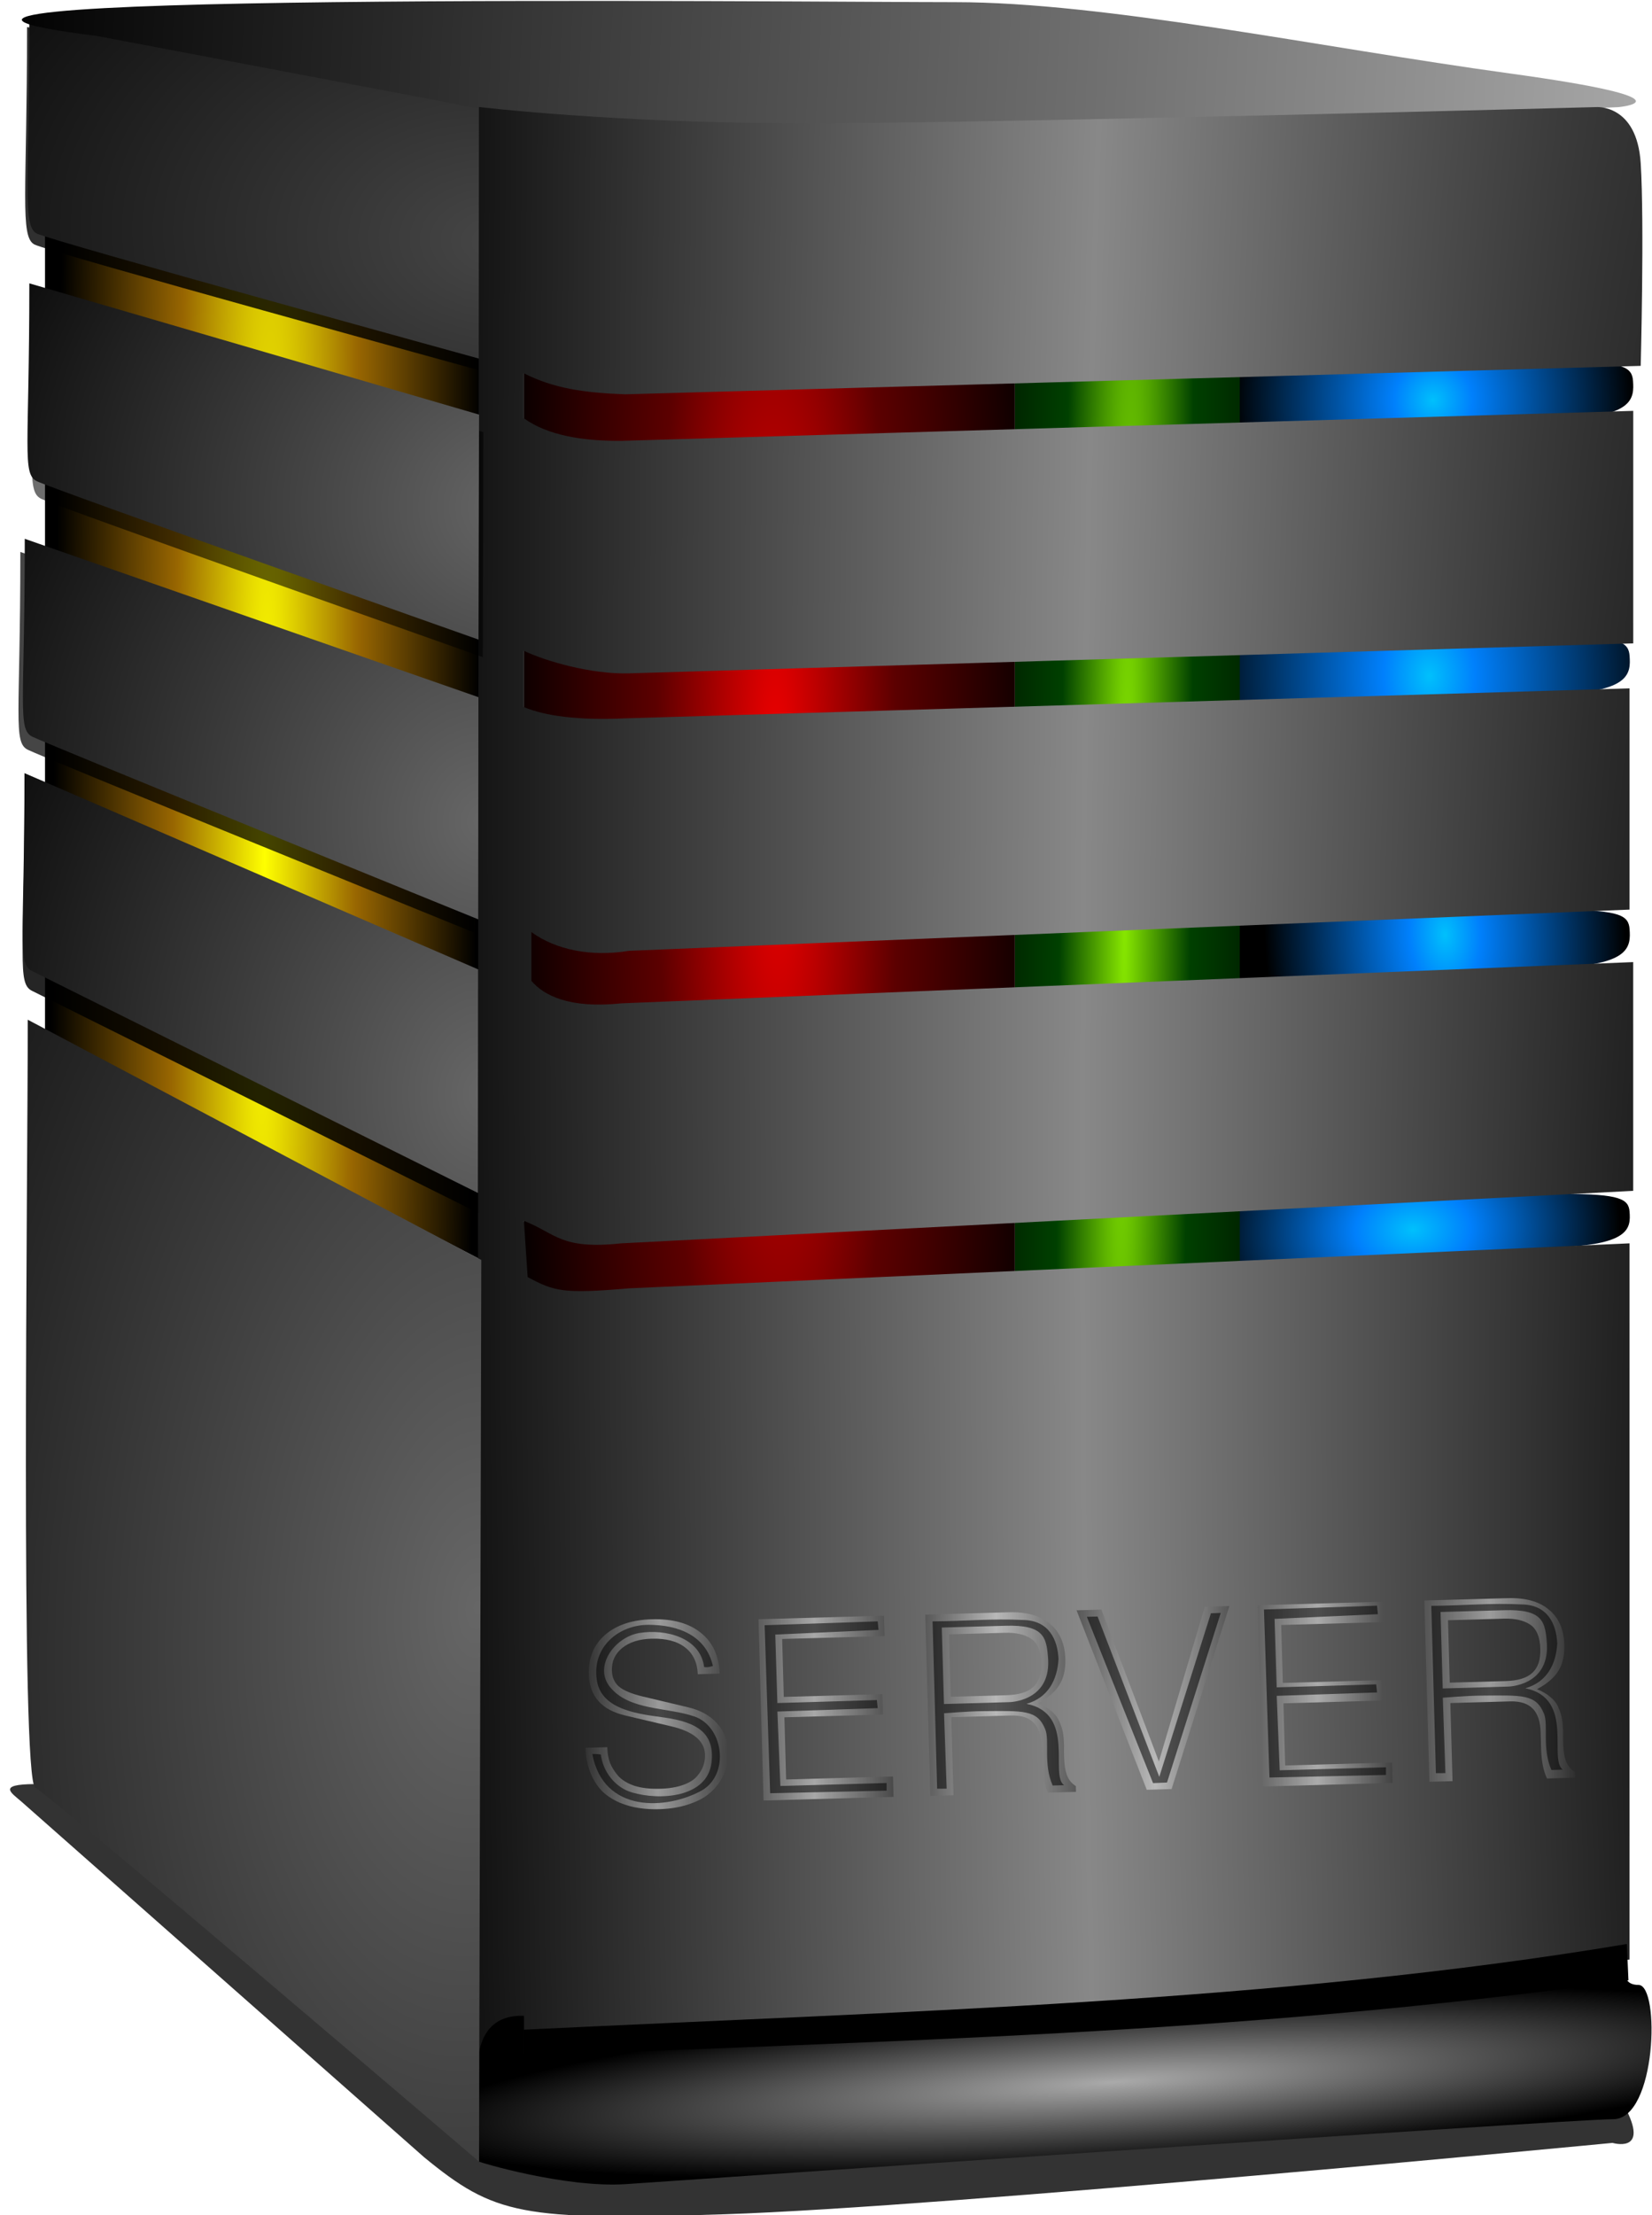 <?xml version="1.0" encoding="UTF-8" standalone="no"?>
<!-- Created with Inkscape (http://www.inkscape.org/) -->
<svg
    xmlns:inkscape="http://www.inkscape.org/namespaces/inkscape"
    xmlns:rdf="http://www.w3.org/1999/02/22-rdf-syntax-ns#"
    xmlns="http://www.w3.org/2000/svg"
    xmlns:sodipodi="http://sodipodi.sourceforge.net/DTD/sodipodi-0.dtd"
    xmlns:ns1="http://sozi.baierouge.fr"
    xmlns:cc="http://creativecommons.org/ns#"
    xmlns:xlink="http://www.w3.org/1999/xlink"
    xmlns:dc="http://purl.org/dc/elements/1.1/"
    id="svg21977"
    sodipodi:docname="New document 30"
    viewBox="0 0 300 402.02"
    version="1.1"
    inkscape:version="0.48.3.1 r9886"
  >
  <title
      id="title22278"
    >Server Remix 1 by Merlin2525.svg</title
  >
  <defs
      id="defs21979"
    >
    <radialGradient
        id="radialGradient18549"
        gradientUnits="userSpaceOnUse"
        cy="359.04"
        cx="-141.51"
        gradientTransform="matrix(.183 -17.529 .968 .01 -589.8 -2081.9)"
        r="15.346"
        inkscape:collect="always"
      >
      <stop
          id="stop14248"
          style="stop-color:#ffff00"
          offset="0"
      />
      <stop
          id="stop14254"
          style="stop-color:#986601"
          offset=".434"
      />
      <stop
          id="stop14250"
          style="stop-color:#000000"
          offset="1"
      />
    </radialGradient
    >
    <radialGradient
        id="radialGradient18546"
        xlink:href="#linearGradient17308"
        gradientUnits="userSpaceOnUse"
        cy="292.56"
        cx="-147.58"
        gradientTransform="matrix(1 0 0 1.032 -38.644 68.261)"
        r="14.04"
        inkscape:collect="always"
    />
    <linearGradient
        id="linearGradient17308"
      >
      <stop
          id="stop17310"
          style="stop-color:#00c0fc"
          offset="0"
      />
      <stop
          id="stop17312"
          style="stop-color:#0080fc"
          offset=".196"
      />
      <stop
          id="stop17314"
          style="stop-color:#000000"
          offset="1"
      />
    </linearGradient
    >
    <radialGradient
        id="radialGradient18543"
        xlink:href="#linearGradient17308"
        gradientUnits="userSpaceOnUse"
        cy="311.83"
        cx="-147.83"
        gradientTransform="matrix(1.167 -.03 .04 1.573 -26.448 -105.45)"
        r="14.04"
        inkscape:collect="always"
    />
    <radialGradient
        id="radialGradient18540"
        xlink:href="#linearGradient17308"
        gradientUnits="userSpaceOnUse"
        cy="331.56"
        cx="-125.82"
        gradientTransform="matrix(-.9 .049 -.079 -1.452 -272.44 895.22)"
        r="14.04"
        inkscape:collect="always"
    />
    <radialGradient
        id="radialGradient18537"
        gradientUnits="userSpaceOnUse"
        cy="351.64"
        cx="-149.23"
        gradientTransform="matrix(1.054 -.043 .031 .743 -41.254 160.6)"
        r="13.806"
        inkscape:collect="always"
      >
      <stop
          id="stop17298"
          style="stop-color:#00c0fc"
          offset="0"
      />
      <stop
          id="stop17304"
          style="stop-color:#0080fc"
          offset=".277"
      />
      <stop
          id="stop17300"
          style="stop-color:#000000"
          offset="1"
      />
    </radialGradient
    >
    <radialGradient
        id="radialGradient18534"
        gradientUnits="userSpaceOnUse"
        cy="412.35"
        cx="-189.47"
        gradientTransform="matrix(1.178 -.078 .009 .142 10.848 414.69)"
        r="41.651"
        inkscape:collect="always"
      >
      <stop
          id="stop17290"
          style="stop-color:#aaaaaa"
          offset="0"
      />
      <stop
          id="stop17292"
          style="stop-color:#000000"
          offset="1"
      />
    </radialGradient
    >
    <filter
        id="filter14262"
        inkscape:collect="always"
        color-interpolation-filters="sRGB"
      >
      <feGaussianBlur
          id="feGaussianBlur14264"
          stdDeviation="0.34"
          inkscape:collect="always"
      />
    </filter
    >
    <radialGradient
        id="radialGradient18530"
        gradientUnits="userSpaceOnUse"
        cy="324.37"
        cx="-130.23"
        gradientTransform="matrix(.16 -2.198 3.155 .23 -1254.4 -1.742)"
        r="15.963"
        inkscape:collect="always"
      >
      <stop
          id="stop13408"
          style="stop-color:#464646"
          offset="0"
      />
      <stop
          id="stop13410"
          style="stop-color:#000000"
          offset="1"
      />
    </radialGradient
    >
    <linearGradient
        id="linearGradient18527"
        y2="371.94"
        gradientUnits="userSpaceOnUse"
        x2="500.93"
        gradientTransform="matrix(.688 0 0 .688 -506.69 93.124)"
        y1="362.3"
        x1="318.78"
        inkscape:collect="always"
      >
      <stop
          id="stop13442"
          stop-color="#4d4d4d"
          style="stop-color:#000000"
          offset="0"
      />
      <stop
          id="stop13444"
          stop-color="#b4b4b4"
          offset="1"
      />
    </linearGradient
    >
    <radialGradient
        id="radialGradient18524"
        gradientUnits="userSpaceOnUse"
        cy="368.74"
        cx="-75.592"
        gradientTransform="matrix(.51 -45.409 1.736 .019 -809.4 -3033.9)"
        r="7.886"
        inkscape:collect="always"
      >
      <stop
          id="stop14236"
          style="stop-color:#88e800"
          offset="0"
      />
      <stop
          id="stop14242"
          style="stop-color:#004000"
          offset=".336"
      />
      <stop
          id="stop14238"
          style="stop-color:#000000"
          offset="1"
      />
    </radialGradient
    >
    <radialGradient
        id="radialGradient18521"
        gradientUnits="userSpaceOnUse"
        cy="363.12"
        cx="-101.24"
        gradientTransform="matrix(1.126 -.009 0.059 7.011 -139.67 -2148.9)"
        r="17.211"
        inkscape:collect="always"
      >
      <stop
          id="stop14216"
          style="stop-color:#f40000"
          offset="0"
      />
      <stop
          id="stop14244"
          style="stop-color:#5c0000"
          offset=".434"
      />
      <stop
          id="stop14218"
          style="stop-color:#000000"
          offset="1"
      />
    </radialGradient
    >
    <radialGradient
        id="radialGradient18518"
        gradientUnits="userSpaceOnUse"
        cy="434.29"
        cx="-78.293"
        gradientTransform="matrix(-.27 -17.278 2.434 -.038 -1239 -874.72)"
        r="40.849"
        inkscape:collect="always"
      >
      <stop
          id="stop13434"
          style="stop-color:#000000"
          offset="0"
      />
      <stop
          id="stop13436"
          style="stop-color:#888888"
          offset=".5"
      />
      <stop
          id="stop13438"
          style="stop-color:#000000"
          offset="1"
      />
    </radialGradient
    >
    <filter
        id="filter14274"
        inkscape:collect="always"
        color-interpolation-filters="sRGB"
      >
      <feGaussianBlur
          id="feGaussianBlur14276"
          stdDeviation="0.344"
          inkscape:collect="always"
      />
    </filter
    >
    <radialGradient
        id="radialGradient18514"
        xlink:href="#linearGradient13414"
        gradientUnits="userSpaceOnUse"
        cy="343.33"
        cx="-128.03"
        gradientTransform="matrix(-.056 -2.576 2.785 -.06 -1214 68.43)"
        r="15.832"
        inkscape:collect="always"
    />
    <linearGradient
        id="linearGradient13414"
      >
      <stop
          id="stop13416"
          style="stop-color:#666666"
          offset="0"
      />
      <stop
          id="stop13430"
          style="stop-color:#333333"
          offset=".5"
      />
      <stop
          id="stop13418"
          style="stop-color:#000000"
          offset="1"
      />
    </linearGradient
    >
    <filter
        id="filter14286"
        inkscape:collect="always"
        color-interpolation-filters="sRGB"
      >
      <feGaussianBlur
          id="feGaussianBlur14288"
          stdDeviation="0.297"
          inkscape:collect="always"
      />
    </filter
    >
    <radialGradient
        id="radialGradient18510"
        xlink:href="#linearGradient13414"
        gradientUnits="userSpaceOnUse"
        cy="362.38"
        cx="-127.8"
        gradientTransform="matrix(.048 -3.136 2.752 .042 -1244 -16.34)"
        r="15.97"
        inkscape:collect="always"
    />
    <filter
        id="filter14314"
        inkscape:collect="always"
        color-interpolation-filters="sRGB"
      >
      <feGaussianBlur
          id="feGaussianBlur14316"
          stdDeviation="0.683"
          inkscape:collect="always"
      />
    </filter
    >
    <radialGradient
        id="radialGradient18506"
        xlink:href="#linearGradient13414"
        gradientUnits="userSpaceOnUse"
        cy="382.7"
        cx="-137.59"
        gradientTransform="matrix(.006 -3.465 2.713 .005 -1290.2 -59.893)"
        r="15.97"
        inkscape:collect="always"
    />
    <radialGradient
        id="radialGradient18503"
        xlink:href="#linearGradient13414"
        gradientUnits="userSpaceOnUse"
        cy="419.86"
        cx="-131.75"
        gradientTransform="matrix(.366 -6.369 3.518 .202 -1682.1 -469.14)"
        r="15.965"
        inkscape:collect="always"
    />
    <linearGradient
        id="linearGradient18499"
        y2="387.13"
        xlink:href="#linearGradient17870"
        gradientUnits="userSpaceOnUse"
        x2="-207.22"
        gradientTransform="translate(-38.644 77.517)"
        y1="387.28"
        x1="-196.58"
        inkscape:collect="always"
    />
    <linearGradient
        id="linearGradient17870"
      >
      <stop
          id="stop17872"
          style="stop-color:#333333"
          offset="0"
      />
      <stop
          id="stop17878"
          style="stop-color:#eeeeee"
          offset=".5"
      />
      <stop
          id="stop17874"
          style="stop-color:#333333"
          offset="1"
      />
    </linearGradient
    >
    <linearGradient
        id="linearGradient18496"
        y2="384.3"
        xlink:href="#linearGradient17870"
        gradientUnits="userSpaceOnUse"
        x2="-185.41"
        gradientTransform="translate(-38.644 77.517)"
        y1="384.3"
        x1="-196.57"
        inkscape:collect="always"
    />
    <linearGradient
        id="linearGradient18493"
        y2="384.01"
        xlink:href="#linearGradient17870"
        gradientUnits="userSpaceOnUse"
        x2="-172.62"
        gradientTransform="translate(-38.644 77.517)"
        y1="383.94"
        x1="-183.88"
        inkscape:collect="always"
    />
    <linearGradient
        id="linearGradient18490"
        y2="380.14"
        xlink:href="#linearGradient17870"
        gradientUnits="userSpaceOnUse"
        x2="-161.48"
        gradientTransform="translate(-38.644 77.517)"
        y1="379.99"
        x1="-172.43"
        inkscape:collect="always"
    />
    <linearGradient
        id="linearGradient18487"
        y2="382.86"
        xlink:href="#linearGradient17870"
        gradientUnits="userSpaceOnUse"
        x2="-150.27"
        gradientTransform="translate(-38.644 77.517)"
        y1="382.86"
        x1="-161.12"
        inkscape:collect="always"
    />
    <linearGradient
        id="linearGradient18484"
        y2="383.03"
        xlink:href="#linearGradient17870"
        gradientUnits="userSpaceOnUse"
        x2="-137.63"
        gradientTransform="translate(-38.644 77.517)"
        y1="383.03"
        x1="-149.58"
        inkscape:collect="always"
    />
  </defs
  >
  <sodipodi:namedview
      id="base"
      bordercolor="#666666"
      inkscape:pageshadow="2"
      inkscape:window-y="654"
      fit-margin-left="0"
      pagecolor="#ffffff"
      fit-margin-top="0"
      inkscape:window-maximized="1"
      inkscape:zoom="1.0688849"
      inkscape:window-x="0"
      inkscape:window-height="1026"
      showgrid="false"
      borderopacity="1.0"
      inkscape:current-layer="layer1"
      inkscape:cx="-152.16686"
      inkscape:cy="135.84048"
      fit-margin-right="0"
      fit-margin-bottom="0"
      inkscape:window-width="1680"
      inkscape:pageopacity="0.0"
      inkscape:document-units="px"
  />
  <g
      id="layer1"
      inkscape:label="Layer 1"
      inkscape:groupmode="layer"
      transform="translate(-284.93 -150.82)"
    >
    <g
        id="g18552"
        transform="matrix(2.59 0 0 2.59 1027.5 -735.28)"
      >
      <path
          id="path15769"
          d="m-284.28 467.14c-2.64 0.017-1.638 0.608-0.927 1.227l28.231 24.916c4.936 4.049 6.797 4.461 21.072 4.001 15.495-0.499 62.26-5.001 62.26-5.001s2.5 0.75 1-2.25c-1.5-3.001-111.64-22.892-111.64-22.892z"
          style="fill-rule:evenodd;fill:#333333"
          inkscape:connector-curvature="0"
      />
      <path
          id="path15771"
          d="m-283.55 358.25v56.322l30.593 15.843 0.099-63.247-30.692-8.917z"
          style="fill-rule:evenodd;fill:url(#radialGradient18549)"
          inkscape:connector-curvature="0"
      />
      <path
          id="path15773"
          d="m-200.27 368.31c0.699 0 15.615-0.814 23.441-0.831 3.996-0.009 4.556 0.402 4.622 1.341 0.085 1.21 0.015 2.423-4.657 2.659-3.607 0.183-9.903 0.53-22.938 1.196l-0.468-4.366z"
          style="fill-rule:evenodd;fill:url(#radialGradient18546)"
          inkscape:connector-curvature="0"
      />
      <path
          id="path15775"
          d="m-200.51 387.58c0.699 0 15.615-0.814 23.441-0.831 3.996-0.009 4.556 0.402 4.622 1.341 0.085 1.21 0.015 2.423-4.657 2.659-3.607 0.183-9.903 0.53-22.938 1.196l-0.468-4.366z"
          style="fill-rule:evenodd;fill:url(#radialGradient18543)"
          inkscape:connector-curvature="0"
      />
      <path
          id="path15777"
          d="m-200.51 406.73c0.699 0 15.615-0.814 23.441-0.831 3.996-0.009 4.556 0.402 4.622 1.341 0.085 1.209 0.015 2.423-4.657 2.659-3.607 0.183-9.903 0.53-22.938 1.196l-0.468-4.366z"
          style="fill-rule:evenodd;fill:url(#radialGradient18540)"
          inkscape:connector-curvature="0"
      />
      <path
          id="path15779"
          d="m-199.78 426.9c0.699 0 14.884-1.096 22.709-1.112 3.996-0.008 4.556 0.374 4.622 1.246 0.085 1.124 0.015 2.252-4.657 2.472-3.607 0.17-9.903 0.493-22.938 1.112l0.264-3.719z"
          style="fill-rule:evenodd;fill:url(#radialGradient18537)"
          inkscape:connector-curvature="0"
      />
      <path
          id="path15781"
          d="m-252.96 481.79c5.253-2.127 6.292-0.912 2.988 3.748l77.388-6.103s-0.763 1.78 0.763 1.78 1.271 9.408-1.78 9.408c-3.051 0-69.28 4.554-69.28 4.554-4.244 0.261-10.244-1.542-10.244-1.585 0.001-1.996-2.545-10.786 0.162-11.803z"
          style="fill-rule:evenodd;fill:url(#radialGradient18534)"
          inkscape:connector-curvature="0"
      />
      <path
          id="path15783"
          style="opacity:.901;filter:url(#filter14262);fill-rule:evenodd;fill:#000000"
          inkscape:connector-curvature="0"
          d="m-284.81 344.02c0 11.562-0.526 14.715 0.526 15.241 1.051 0.526 31.27 8.835 31.27 8.835l-0.2-17.836-31.595-6.24z"
      />
      <path
          id="path15785"
          d="m-284.65 343.25c0 11.562-0.526 14.715 0.526 15.241 1.051 0.526 31.27 8.835 31.27 8.835l-0.2-17.836-31.595-6.24z"
          style="fill-rule:evenodd;fill:url(#radialGradient18530)"
          inkscape:connector-curvature="0"
      />
      <path
          id="path15787"
          d="m-279.93 344.64 24.963 4.73s5.255 1.577 28.642 1.577 53.079-1.314 53.079-1.314 5.781-0.526-7.62-2.365c-13.401-1.839-28.379-4.993-38.89-4.993s-85.662-0.788-60.174 2.365z"
          style="fill-rule:evenodd;fill:url(#linearGradient18527)"
          inkscape:connector-curvature="0"
      />
      <path
          id="path15789"
          d="m-199.78 366.18v71.992l-15.772-1.577v-71.992l15.772 1.577z"
          style="fill:url(#radialGradient18524)"
          inkscape:connector-curvature="0"
      />
      <rect
          id="rect15791"
          style="fill:url(#radialGradient18521)"
          height="71.999"
          width="34.422"
          y="364.61"
          x="-249.97"
      />
      <path
          id="path15793"
          d="m-253.13 349.62s9.515 1.145 22.916 1.145 55.393-1.136 55.393-1.136 2.89-0.263 3.153 3.942c0.263 4.204 0 14.19 0 14.19l-71.207 1.993c-2.89-0.106-4.993-0.411-7.095-1.468v3.153c1.664 1.193 4.117 1.597 6.832 1.577l70.946-2.102v16.292l-70.422 2.102c-2.644 0.077-5.84-0.858-7.357-1.577v3.942c1.462 0.611 3.754 0.94 7.095 0.788l70.422-2.102v15.503l-70.161 2.89c-2.65 0.438-5.128-0.073-6.832-1.314v3.416c0.856 1.017 2.649 1.96 6.306 1.577l70.946-2.89v16.029l-70.946 3.679c-4.27 0.453-4.569-0.691-6.832-1.577l0.263 3.942c1.868 0.993 2.442 1.188 7.095 0.788l70.161-3.153v50.188l-70.946 5.781-6.569 0.788v-2.628c-1.835-0.064-3.362 0.871-3.275 4.268l0.117-138.02z"
          style="fill-rule:evenodd;fill:url(#radialGradient18518)"
          inkscape:connector-curvature="0"
      />
      <path
          id="path15795"
          style="opacity:.753;filter:url(#filter14274);fill-rule:evenodd;fill:#000000"
          inkscape:connector-curvature="0"
          d="m-284.35 363.21c0 11.562-0.526 13.338 0.526 13.864 1.051 0.526 30.97 11.099 30.97 11.099l0.036-15.767-31.532-9.197z"
      />
      <path
          id="path15797"
          d="m-284.65 361.98c0 11.562-0.526 13.338 0.526 13.864 1.051 0.526 30.97 11.099 30.97 11.099l0.036-15.767-31.532-9.197z"
          style="fill-rule:evenodd;fill:url(#radialGradient18514)"
          inkscape:connector-curvature="0"
      />
      <path
          id="path15799"
          style="opacity:.852;filter:url(#filter14286);fill-rule:evenodd;fill:#000000"
          inkscape:connector-curvature="0"
          d="m-285.28 380.8c0 11.562-0.526 13.338 0.526 13.864 1.051 0.526 31.269 12.801 31.269 12.801l0.013-15.569-31.808-11.096z"
      />
      <path
          id="path15801"
          d="m-284.97 379.88c0 11.562-0.526 13.338 0.526 13.864 1.051 0.526 31.269 12.801 31.269 12.801l0.013-15.569-31.808-11.096z"
          style="fill-rule:evenodd;fill:url(#radialGradient18510)"
          inkscape:connector-curvature="0"
      />
      <path
          id="path15803"
          style="opacity:.922;filter:url(#filter14314);fill-rule:evenodd;fill:#000000"
          inkscape:connector-curvature="0"
          d="m-284.99 397.69c0 11.562-0.526 13.338 0.526 13.864 1.051 0.526 31.269 15.555 31.269 15.555l0.013-15.668-31.808-13.751z"
      />
      <path
          id="path15805"
          d="m-284.99 396.3c0 11.562-0.526 13.338 0.526 13.864 1.051 0.526 31.269 15.555 31.269 15.555l0.013-15.668-31.808-13.751z"
          style="fill-rule:evenodd;fill:url(#radialGradient18506)"
          inkscape:connector-curvature="0"
      />
      <path
          id="path15807"
          d="m-284.76 413.58c0 11.562-0.526 53.285 0.526 53.81 1.051 0.526 31.115 26.205 31.115 26.205l0.159-63.183-31.799-16.832z"
          style="fill-rule:evenodd;fill:url(#radialGradient18503)"
          inkscape:connector-curvature="0"
      />
      <path
          id="path15809"
          d="m-249.97 484.35c26.544-1.285 53.016-1.933 77.331-6.003l0.111 2.545c-28.455 3.925-51.998 4.151-77.441 5.339v-1.881z"
          sodipodi:nodetypes="cccccc"
          style="fill-rule:evenodd;fill:#000000"
          inkscape:connector-curvature="0"
      />
      <path
          id="path17682"
          style="opacity:.543;fill:url(#linearGradient18499)"
          inkscape:connector-curvature="0"
          d="m-240.45 467.47c0.651-0.018 1.2-0.109 1.649-0.273 0.449-0.164 0.774-0.371 0.977-0.62 0.214-0.25 0.358-0.493 0.433-0.727 0.086-0.247 0.125-0.503 0.118-0.771-0.027-0.964-0.825-1.628-2.393-1.991l-3.178-0.748c-1.673-0.383-2.532-1.347-2.575-2.893-0.032-1.15 0.343-2.068 1.126-2.752 0.794-0.697 1.889-1.065 3.283-1.104 1.464-0.041 2.612 0.275 3.445 0.95 0.832 0.663 1.272 1.615 1.319 2.858l-1.534 0.043c-0.035-0.825-0.331-1.45-0.89-1.876-0.559-0.438-1.343-0.642-2.354-0.614-0.86 0.024-1.545 0.241-2.057 0.651-0.5 0.409-0.741 0.934-0.723 1.573 0.014 0.488 0.181 0.867 0.503 1.137 0.322 0.27 0.869 0.499 1.641 0.686l3.213 0.764c0.866 0.208 1.54 0.585 2.02 1.129 0.492 0.544 0.749 1.206 0.771 1.984 0.009 0.337-0.028 0.675-0.111 1.015-0.072 0.328-0.219 0.675-0.442 1.041-0.223 0.355-0.51 0.671-0.863 0.949-0.353 0.277-0.829 0.512-1.428 0.703-0.588 0.191-1.259 0.297-2.014 0.318-0.476 0.013-0.936-0.014-1.38-0.083-0.432-0.058-0.877-0.179-1.336-0.364-0.459-0.196-0.855-0.447-1.19-0.751-0.334-0.316-0.62-0.738-0.855-1.267-0.224-0.529-0.352-1.141-0.383-1.838l1.534-0.043 0.002 0.087c0.01 0.36 0.072 0.696 0.185 1.006 0.125 0.31 0.314 0.613 0.566 0.908 0.264 0.295 0.643 0.528 1.136 0.701 0.504 0.16 1.099 0.231 1.785 0.211"
      />
      <path
          id="path17684"
          style="opacity:.543;fill:url(#linearGradient18496)"
          inkscape:connector-curvature="0"
          d="m-231.71 462.46 0.122 4.357 7.493-0.21 0.04 1.429-9.114 0.256-0.357-12.704 8.8-0.247 0.04 1.429-7.18 0.202 0.114 4.06 6.918-0.194 0.04 1.429-6.918 0.194"
      />
      <path
          id="path17686"
          style="opacity:.543;fill:url(#linearGradient18493)"
          inkscape:connector-curvature="0"
          d="m-213.93 461.48c0.376 0.152 0.69 0.335 0.94 0.549 0.262 0.214 0.449 0.458 0.561 0.734 0.124 0.276 0.207 0.535 0.249 0.778 0.042 0.243 0.067 0.533 0.077 0.87 0.003 0.105 0.001 0.256-0.005 0.454 0.006 0.198 0.01 0.343 0.012 0.436 0.013 0.476 0.077 0.876 0.191 1.198 0.114 0.322 0.324 0.584 0.632 0.784l0.011 0.401-1.969 0.055c-0.247-0.528-0.383-1.216-0.407-2.064l-0.032-1.133c-0.022-0.778-0.206-1.343-0.553-1.694-0.347-0.362-0.881-0.533-1.601-0.513l-4.182 0.117 0.154 5.472-1.621 0.045-0.357-12.704 5.855-0.164c1.243-0.035 2.204 0.235 2.883 0.808 0.69 0.562 1.05 1.389 1.081 2.481 0.02 0.72-0.12 1.323-0.42 1.808-0.3 0.485-0.8 0.912-1.499 1.28m0.235-2.814c-0.024-0.836-0.26-1.405-0.711-1.707-0.45-0.301-1.065-0.441-1.843-0.419l-3.921 0.11 0.123 4.374 3.921-0.11c0.86-0.024 1.482-0.216 1.867-0.576 0.397-0.36 0.585-0.917 0.563-1.673"
      />
      <path
          id="path17688"
          style="opacity:.543;fill:url(#linearGradient18490)"
          inkscape:connector-curvature="0"
          d="m-204.56 467.49-1.743 0.049-4.922-12.576 1.743-0.049 4.031 10.647 3.218-10.851 1.725-0.048-4.052 12.828"
      />
      <path
          id="path17690"
          style="opacity:.543;fill:url(#linearGradient18487)"
          inkscape:connector-curvature="0"
          d="m-196.72 461.48 0.122 4.357 7.493-0.21 0.04 1.429-9.114 0.256-0.357-12.704 8.8-0.247 0.04 1.429-7.18 0.202 0.114 4.06 6.918-0.194 0.04 1.429-6.918 0.194"
      />
      <path
          id="path17692"
          style="opacity:.543;fill:url(#linearGradient18484)"
          inkscape:connector-curvature="0"
          d="m-178.94 460.49c0.376 0.152 0.69 0.335 0.94 0.549 0.262 0.214 0.449 0.458 0.561 0.734 0.124 0.276 0.207 0.535 0.249 0.778 0.042 0.243 0.067 0.533 0.077 0.87 0.003 0.105 0.001 0.256-0.005 0.454 0.006 0.198 0.01 0.343 0.012 0.436 0.013 0.476 0.077 0.876 0.191 1.198 0.114 0.322 0.324 0.584 0.632 0.784l0.011 0.401-1.969 0.055c-0.247-0.528-0.383-1.216-0.407-2.064l-0.032-1.133c-0.022-0.778-0.206-1.343-0.553-1.694-0.347-0.362-0.881-0.533-1.601-0.513l-4.182 0.117 0.154 5.472-1.621 0.045-0.357-12.704 5.855-0.164c1.243-0.035 2.204 0.235 2.883 0.808 0.69 0.562 1.05 1.389 1.081 2.481 0.02 0.72-0.12 1.323-0.42 1.808-0.3 0.485-0.8 0.912-1.499 1.28m0.235-2.814c-0.024-0.836-0.26-1.405-0.711-1.707-0.45-0.301-1.065-0.441-1.843-0.419l-3.921 0.11 0.123 4.374 3.921-0.11c0.86-0.024 1.482-0.216 1.867-0.576 0.397-0.36 0.585-0.917 0.563-1.673"
      />
      <path
          id="path17730"
          d="m-224.54 467.6v-0.536l-7.451 0.209-0.209-5.216 7.034-0.238-0.06-0.566-6.974 0.209-0.149-4.799 7.243-0.328-0.06-0.596-7.928 0.268 0.387 11.773z"
          style="opacity:.543;fill:#000000"
          inkscape:connector-curvature="0"
      />
      <path
          id="path17728"
          d="m-210.5 455.42 0.749-0.021 4.328 11.237 3.621-11.466 0.687-0.021-3.767 11.882-0.978 0.042z"
          sodipodi:nodetypes="cccccccc"
          style="opacity:.543;fill:#000000"
          inkscape:connector-curvature="0"
      />
      <path
          id="path17696"
          d="m-241.23 455.98c-2.099-0.003-4.007 1.561-3.624 3.916 0.345 2.121 3.11 2.347 4.773 2.588 2.222 0.321 3.516 1.073 3.258 3.167-0.301 2.447-3.624 2.655-5.582 2.073-1.173-0.349-2.028-1.448-2.173-2.657-0.24-0.037-0.598-0.036-0.598-0.036 0.777 4.173 5.216 3.923 7.693 2.547 1.942-1.141 1.517-4.468-0.537-5.175-1.931-0.664-4.552-0.403-5.905-2.05-1.199-1.461 0.329-3.523 2.05-3.801 1.824-0.295 4.277 0.305 4.538 2.388 0.29 0.052 0.616-0.081 0.616-0.081-0.487-2.105-2.383-2.876-4.509-2.879z"
          sodipodi:nodetypes="ssssscccsssccs"
          style="opacity:.543;fill:#000000"
          inkscape:connector-curvature="0"
      />
      <path
          id="path17700"
          d="m-221.32 455.74c0.107 3.908 0.322 11.725 0.322 11.725l0.666-0.004-0.182-5.282s1.764-0.146 2.705-0.149c2.869-0.021 3.829-0.119 4.392 1.276 0.319 0.791-0.152 2.418 0.519 3.936l0.796-0.024c-1.02-0.723 0.849-5.001-2.629-5.701 1.52-0.433 2.16-1.684 2.242-3.143-0.067-1.353-0.662-2.708-2.498-2.733-2.104-0.114-4.227 0.091-6.335 0.1zm5.068 0.307c2.789-0.087 2.937 0.803 3.041 2.442 0.104 2.884-2.733 2.91-2.733 2.91l-4.576 0.131s-0.099-3.573-0.154-5.359c1.474-0.045 2.949-0.082 4.423-0.123z"
          sodipodi:nodetypes="cccccsccccccccccccc"
          style="opacity:.543;fill:#000000"
          inkscape:connector-curvature="0"
      />
      <path
          id="path17732"
          sodipodi:nodetypes="cccccsccccccccccccc"
          style="opacity:.543;fill:#000000"
          inkscape:connector-curvature="0"
          d="m-186.35 454.65c0.107 3.908 0.322 11.725 0.322 11.725l0.666-0.004-0.182-5.282s1.764-0.146 2.705-0.149c2.869-0.021 3.829-0.119 4.392 1.276 0.319 0.791-0.152 2.418 0.519 3.936l0.796-0.024c-1.02-0.723 0.849-5.001-2.629-5.701 1.52-0.433 2.16-1.684 2.242-3.143-0.067-1.353-0.662-2.708-2.498-2.733-2.104-0.114-4.227 0.091-6.335 0.1zm5.068 0.307c2.789-0.087 2.937 0.803 3.041 2.442 0.104 2.884-2.733 2.91-2.733 2.91l-4.576 0.131s-0.099-3.573-0.154-5.359c1.474-0.045 2.949-0.082 4.423-0.123z"
      />
      <path
          id="path17734"
          style="opacity:.543;fill:#000000"
          inkscape:connector-curvature="0"
          d="m-189.53 466.5v-0.536l-7.451 0.209-0.209-5.216 7.034-0.238-0.06-0.566-6.974 0.209-0.149-4.799 7.243-0.328-0.06-0.596-7.928 0.268 0.387 11.773z"
      />
    </g
    >
  </g
  >
</svg
>
